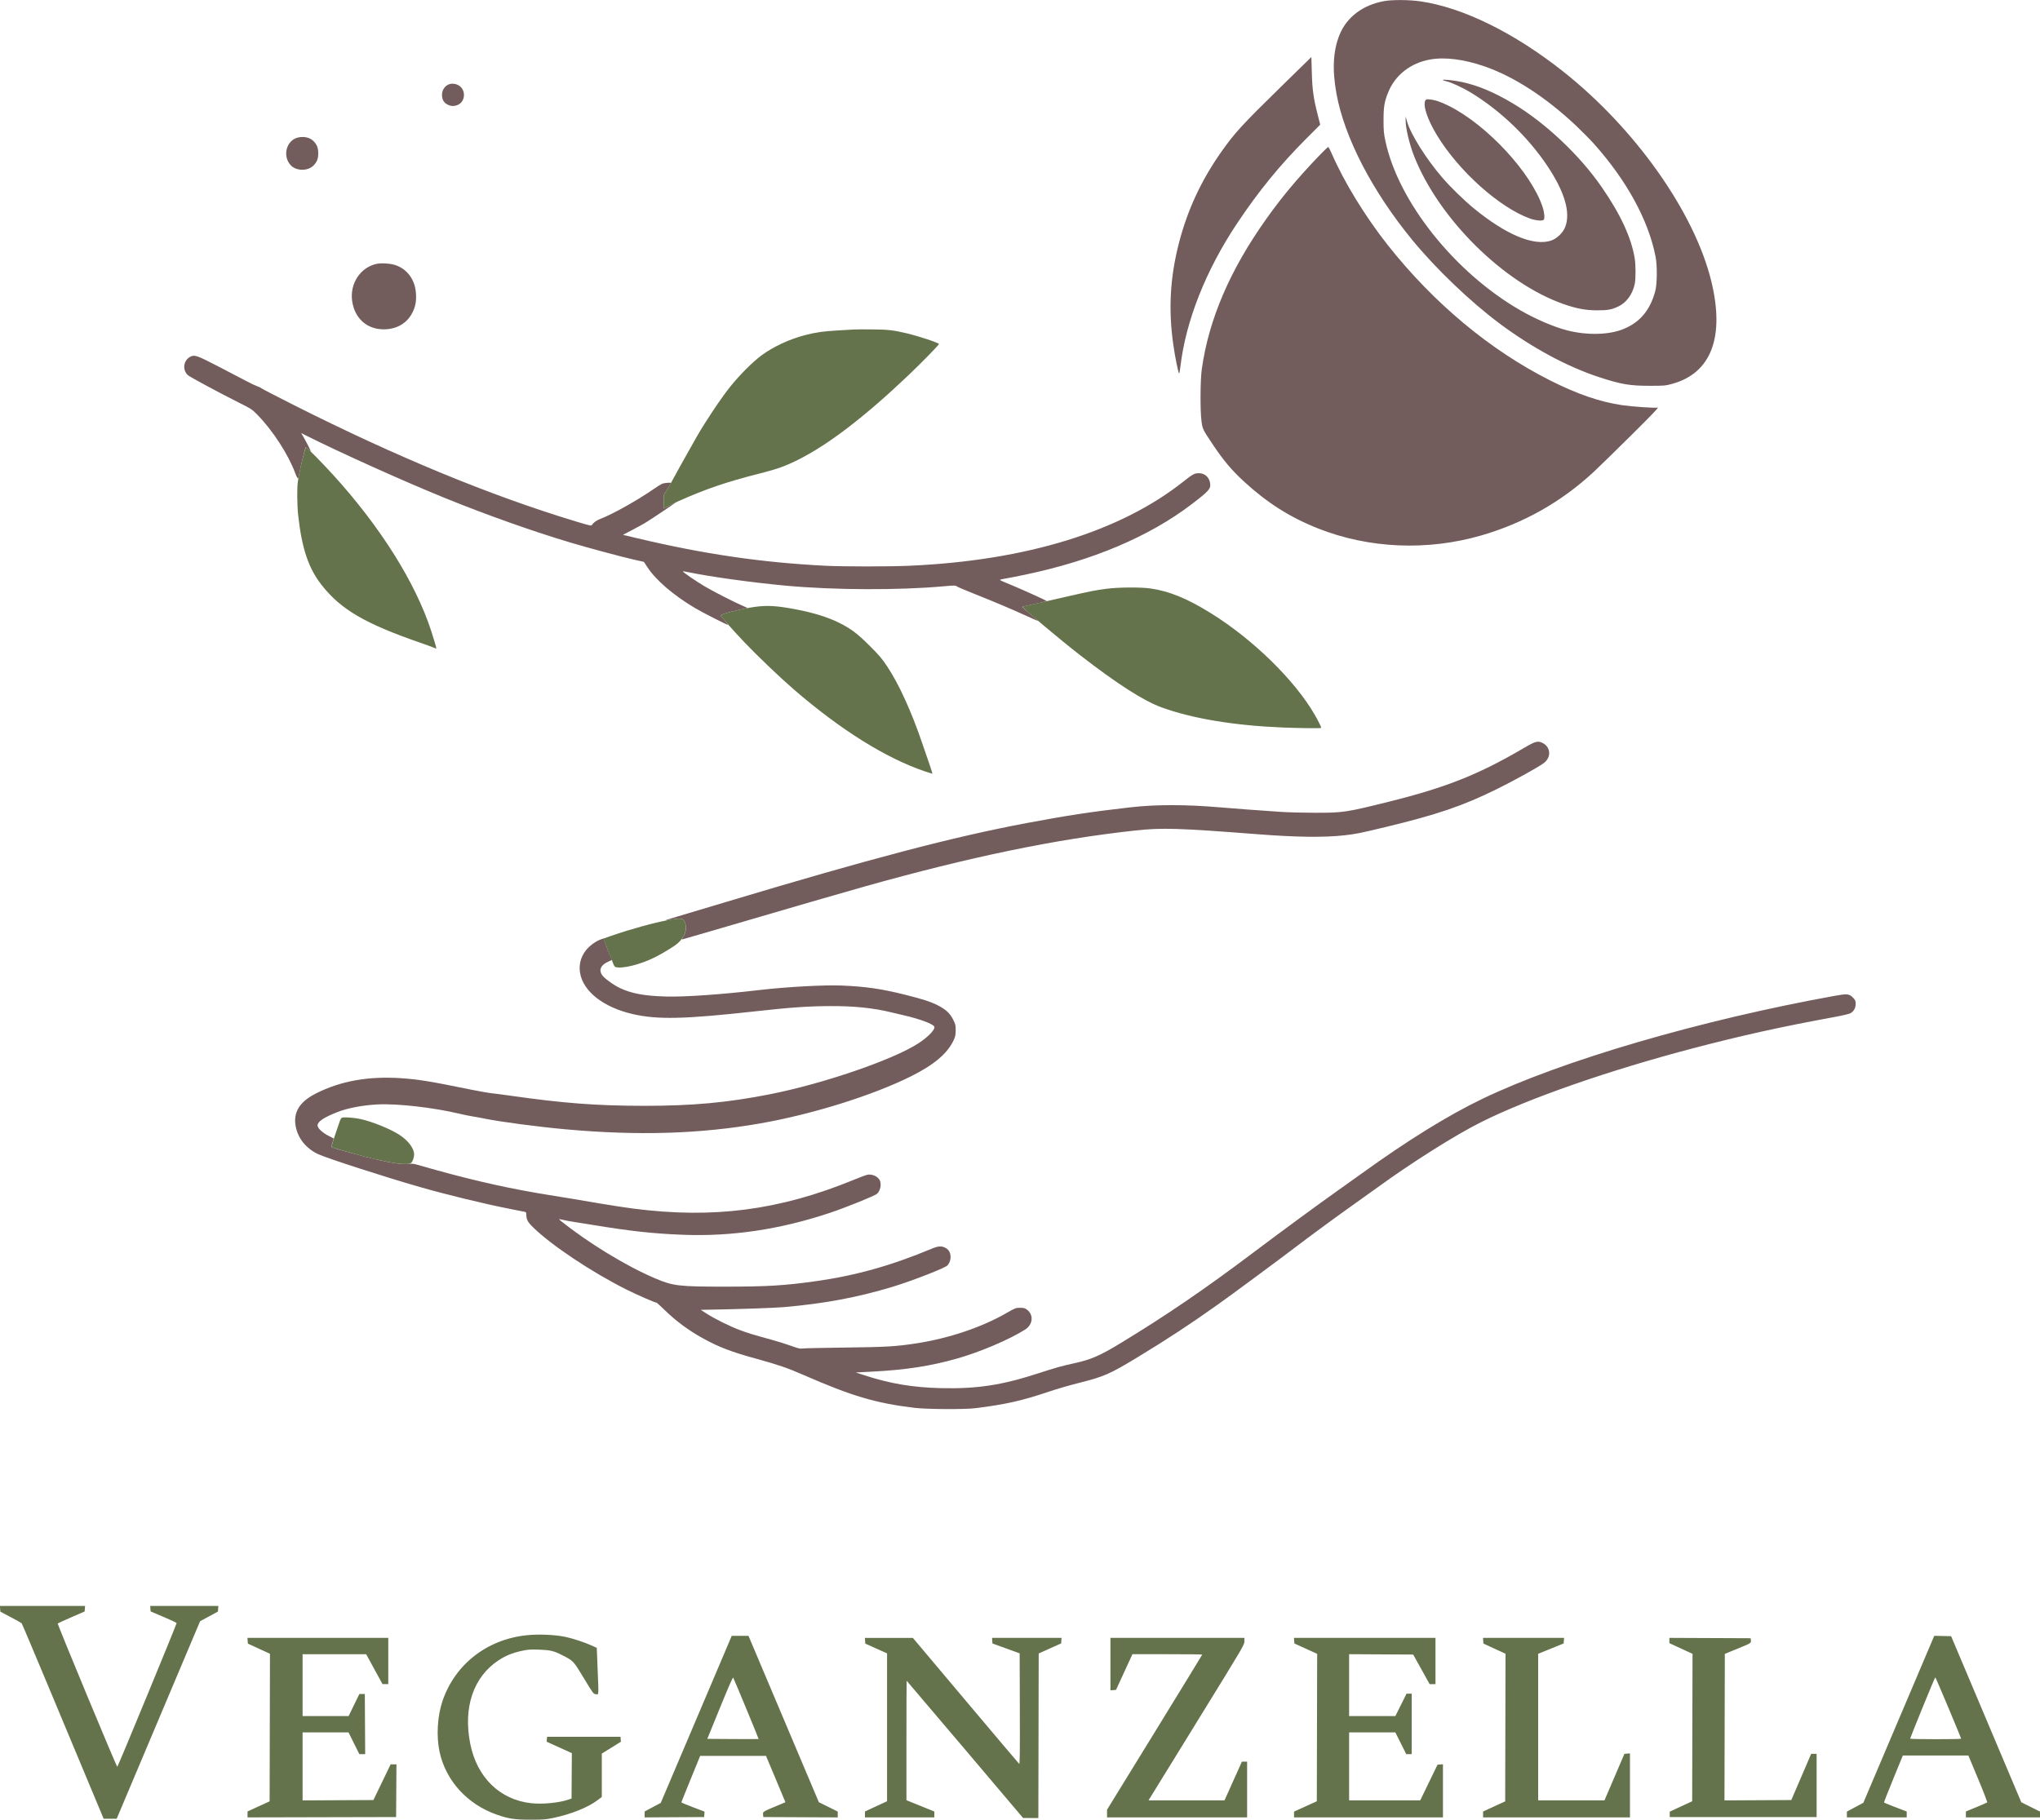 <svg width="967" height="863" viewBox="0 0 967 863" fill="none" xmlns="http://www.w3.org/2000/svg">
<g clip-path="url(#clip0_253_2)">
<path fill-rule="evenodd" clip-rule="evenodd" d="M656.16 0.515C646.034 2.344 638.466 8.026 635.019 16.386C631.897 23.961 631.419 33.096 633.544 44.604C637.378 65.368 650.498 90.666 669.383 113.713C680.515 127.298 696.901 142.993 710.745 153.332C726.247 164.908 742.928 173.897 758.128 178.865C768.443 182.236 772.525 182.932 781.981 182.928C788.841 182.926 789.407 182.879 792.457 182.057C811.15 177.016 817.707 159.847 811.137 133.141C803.107 100.497 775.065 60.864 740.853 33.807C717.733 15.521 693.495 3.6 673.454 0.657C668.15 -0.121 660.051 -0.188 656.16 0.515ZM607.018 41.324C588.704 59.242 585.109 63.173 578.792 72.184C569.396 85.587 562.95 99.448 558.918 114.927C554.629 131.392 553.77 146.731 556.192 163.606C557.001 169.24 558.487 176.632 558.899 177.071C559.026 177.207 559.312 175.762 559.533 173.859C562.043 152.268 571.554 128.203 586.362 105.977C596.518 90.732 606.752 78.188 619.187 65.744L625.81 59.116L624.59 54.313C622.589 46.436 622.059 42.612 621.827 34.392L621.62 27.037L607.018 41.324ZM677.833 28.226C668.588 29.9 661.314 35.621 658.002 43.822C656.231 48.206 655.822 50.667 655.824 56.899C655.826 61.965 655.936 63.224 656.695 66.814C662.79 95.642 689.631 129.321 720.738 147.171C728.097 151.394 736.735 155.091 742.908 156.66C752.439 159.082 762.844 158.81 769.691 155.959C777.458 152.725 782.175 147.068 784.619 138.055C785.534 134.683 785.614 126.033 784.772 121.697C781.422 104.465 771.106 85.571 755.546 68.167C753.686 66.087 749.794 62.154 746.897 59.426C732.686 46.05 717.63 36.305 703.73 31.488C693.921 28.088 684.882 26.95 677.833 28.226ZM683.992 37.988C684.257 38.153 684.971 38.395 685.578 38.525C687.764 38.992 693.251 41.504 696.885 43.7C711.102 52.293 724.206 64.816 733.467 78.66C741.651 90.892 744.545 100.694 741.988 107.512C740.93 110.332 738.066 113.122 735.261 114.067C727.066 116.826 713.888 111.319 698.527 98.715C694.111 95.093 687.586 88.742 683.91 84.489C676.087 75.441 668.666 63.653 666.945 57.544L666.309 55.288L666.287 56.738C666.23 60.572 668.012 68.181 670.363 74.147C682.05 103.799 712.986 134.376 741.243 144.205C747.287 146.308 751.572 147.115 756.839 147.141C761.998 147.167 763.881 146.836 767.064 145.342C770.994 143.497 773.865 139.559 774.903 134.592C775.395 132.239 775.398 125.747 774.91 122.664C773.34 112.763 768.173 101.59 759.132 88.549C748.641 73.417 732.443 58.168 717.199 49.073C708.154 43.676 700.66 40.531 692.856 38.854C689.083 38.044 683.15 37.464 683.992 37.988ZM212.74 40.014C210.758 40.805 209.517 42.74 209.517 45.041C209.517 47.179 210.374 48.677 212.107 49.565C213.818 50.443 215.36 50.477 217.122 49.677C220.795 48.009 220.878 42.305 217.258 40.391C215.793 39.615 214.095 39.474 212.74 40.014ZM675.644 47.649C674.396 49.981 676.629 56.683 681.115 64.071C691.468 81.123 710.739 98.395 725.25 103.628C727.853 104.567 731.082 104.867 731.722 104.23C732.337 103.617 732.096 100.764 731.2 98.076C725.813 81.901 705.021 59.419 687.054 50.338C683.186 48.383 680.276 47.379 677.82 47.152C676.217 47.003 675.958 47.062 675.644 47.649ZM141.504 65.145C135.849 66.277 133.694 73.829 137.753 78.288C140.371 81.163 145.929 81.237 148.662 78.432C150.26 76.792 150.852 75.241 150.852 72.696C150.852 70.158 150.26 68.6 148.681 66.979C147.003 65.257 144.343 64.577 141.504 65.145ZM624.449 74.698C614.463 85.226 607.555 93.525 600.323 103.683C583.058 127.935 572.977 151.41 569.674 175.05C568.957 180.187 568.864 194.495 569.516 199.551C570.015 203.421 570.066 203.527 574.728 210.511C579.968 218.362 583.749 222.864 589.709 228.345C600.7 238.454 611.599 245.352 624.843 250.581C648.987 260.114 676.575 261.289 702.168 253.876C722.283 248.05 740.113 237.975 755.388 223.805C757.693 221.667 765.671 213.876 773.117 206.493C783.191 196.503 786.427 193.115 785.764 193.254C784.38 193.543 773.933 192.836 768.992 192.118C758.479 190.591 747.726 186.899 734.759 180.364C706.335 166.039 679.549 143.693 657.806 116.167C647.115 102.632 637.201 86.445 631.293 72.879C630.565 71.206 629.814 69.786 629.624 69.722C629.434 69.659 627.105 71.898 624.449 74.698ZM178.608 125.088C170.846 126.723 165.747 134.437 166.933 142.749C168.097 150.909 173.881 156.125 181.796 156.152C187.98 156.173 192.945 153.304 195.474 148.248C196.916 145.364 197.373 143.029 197.194 139.446C196.865 132.843 193.258 127.726 187.526 125.732C185.237 124.936 180.837 124.618 178.608 125.088ZM90.415 169.04C87.001 170.62 86.263 175.282 89.019 177.856C89.883 178.663 103.742 186.134 113.139 190.857C119.204 193.906 119.516 194.111 122.045 196.703C129.37 204.214 136.621 215.412 139.962 224.374C140.605 226.097 141.164 227.078 141.38 226.862C141.439 226.803 141.788 225.168 142.156 223.227C142.813 219.761 144.643 212.423 144.919 212.147C144.997 212.069 145.565 212.496 146.183 213.095C146.801 213.694 147.306 214.08 147.306 213.952C147.306 213.648 145.027 209.197 143.764 207.036L142.77 205.334L145.28 206.596C161.371 214.685 191.709 228.337 210.967 236.155C230.804 244.209 252.798 252.014 270.438 257.262C279.305 259.9 294.643 264.024 300.483 265.34L305.225 266.408L306.814 268.844C310.859 275.043 319.055 282.108 329.283 288.212C332.79 290.305 344.458 296.263 345.05 296.263C345.186 296.263 344.508 295.357 343.543 294.249C342.579 293.141 341.693 292.071 341.577 291.873C341.337 291.464 345.519 290.193 350.991 289.012L354.406 288.274L352.31 287.362C347.898 285.441 338.112 280.443 334.099 278.062C329.785 275.503 323.472 271.162 323.713 270.92C323.788 270.846 324.885 271.002 326.151 271.269C336.496 273.445 356.549 276.223 372.617 277.705C395.224 279.79 426.106 279.914 447.167 278.004C452.322 277.536 452.954 277.534 453.453 277.979C453.757 278.251 457.488 279.849 461.743 281.529C470.498 284.987 480.047 289.031 487.288 292.348C489.991 293.587 492.203 294.547 492.203 294.482C492.203 294.416 490.454 292.889 488.315 291.088C486.176 289.288 484.472 287.776 484.528 287.728C484.583 287.681 487.167 287.094 490.269 286.422C493.372 285.751 496.016 285.112 496.145 285.001C496.358 284.819 481.573 278.18 476.325 276.101C475.127 275.626 474.079 275.128 473.996 274.994C473.913 274.86 474.966 274.574 476.336 274.36C477.706 274.145 481.945 273.317 485.756 272.521C517.76 265.837 544.614 254.497 564.728 239.172C573.145 232.76 574.017 231.768 573.612 229.067C573.193 226.272 571.067 224.374 568.356 224.374C566.166 224.374 565.474 224.744 560.901 228.368C531.037 252.031 486.521 265.741 431.443 268.238C421.538 268.687 399.572 268.685 390.829 268.234C360.836 266.687 333.671 262.708 302.359 255.273L295.271 253.59L299.487 251.397C301.807 250.19 304.596 248.666 305.686 248.01C308.752 246.164 320.077 238.573 320.077 238.364C320.077 238.261 318.844 238.844 317.337 239.659L314.597 241.14V237.94V234.741L316.22 232.123C317.113 230.684 318.119 229.193 318 229C317.863 228.778 316.753 228.874 315.61 228.992C314.019 229.156 313.358 229.487 309.932 231.84C301.88 237.37 290.278 243.871 284.659 246C282.726 246.732 281.332 247.736 280.591 248.93C280.305 249.392 279.446 249.2 272.855 247.206C232.401 234.961 188.033 216.644 139.248 192.046C131.182 187.979 124.329 184.428 124.018 184.154C123.709 183.88 122.766 183.417 121.923 183.126C121.081 182.834 119.086 181.9 117.491 181.05C115.895 180.2 109.959 177.103 104.299 174.169C93.536 168.588 92.344 168.148 90.415 169.04ZM722.454 354.603C701.059 367.176 685.629 373.332 658.688 380.044C638.017 385.195 636.659 385.399 623.232 385.374C617.736 385.364 610.556 385.177 607.276 384.959C597.642 384.318 584.645 383.355 578.75 382.845C562.136 381.407 548.126 381.393 535.718 382.804C517.438 384.882 505.86 386.64 486.562 390.271C451.775 396.815 412.668 407.086 344.091 427.69C332.568 431.152 321.365 434.504 319.197 435.139C317.028 435.774 315.304 436.343 315.365 436.405C315.426 436.466 316.748 436.294 318.302 436.023C323.182 435.172 323.899 435.349 324.767 437.624C325.527 439.612 325.228 441.946 323.952 443.999C323.182 445.238 323.096 445.53 323.542 445.391C323.852 445.294 330.924 443.244 339.256 440.834C347.588 438.426 357.234 435.604 360.691 434.565C367.635 432.477 400.4 422.99 409.525 420.425C459.937 406.254 500.143 397.925 538.123 393.783C550.798 392.401 558.511 392.635 595.995 395.54C614.678 396.987 627.909 397.142 637.576 396.026C642.865 395.416 644.593 395.067 656.432 392.222C681.236 386.261 693.351 382.136 709.617 374.11C717.496 370.223 728.842 363.948 731.661 361.918C735.282 359.311 735.214 354.537 731.526 352.448C729.119 351.084 727.983 351.354 722.454 354.603ZM283.065 446.197C277.016 449.552 274.023 455.042 274.935 461.11C276.268 469.98 285.991 477.638 299.983 480.837C311.744 483.527 324.387 483.24 357.951 479.523C374.883 477.648 383.167 477.073 393.73 477.038C404.974 477 413.774 477.902 422.367 479.974C424.522 480.494 427.374 481.169 428.704 481.474C435.967 483.141 442.174 485.457 442.871 486.76C443.511 487.955 440.025 491.641 435.412 494.647C423.403 502.472 390.238 513.856 364.907 518.85C344.689 522.836 328.052 524.355 304.927 524.326C282.791 524.298 266.731 523.071 241.911 519.513C238.897 519.081 235.021 518.577 233.296 518.392C231.572 518.208 226.93 517.396 222.982 516.589C204.09 512.726 198.323 511.781 190.338 511.24C174.639 510.175 161.465 512.521 149.756 518.467C141.91 522.452 138.869 527.463 140.198 534.218C141.298 539.811 145.053 544.462 150.661 547.18C154.461 549.021 182.331 558.035 199.041 562.827C211.73 566.467 230.142 570.938 241.75 573.199C245.562 573.941 248.862 574.6 249.083 574.662C249.305 574.725 249.487 575.252 249.488 575.834C249.492 578.213 250.109 579.394 252.657 581.899C261.294 590.393 280.422 603.149 296.929 611.424C302.056 613.994 310.487 617.672 311.252 617.672C311.378 617.672 313.089 619.237 315.054 621.149C320.486 626.437 326.392 630.801 333.223 634.577C340.778 638.753 346.644 640.994 358.596 644.27C368.648 647.025 373.314 648.626 380.676 651.845C403.871 661.987 415.075 665.311 433.538 667.528C439.354 668.226 457.342 668.327 462.387 667.689C477.014 665.841 484.331 664.184 497.596 659.713C501.005 658.564 507.169 656.778 511.295 655.742C523.339 652.72 526.1 651.515 539.152 643.58C553.786 634.684 564.192 627.849 577.299 618.526C583.946 613.798 605.932 597.556 613.401 591.858C621.064 586.011 633.952 576.55 642.572 570.446C646.295 567.809 650.864 564.542 652.725 563.185C668.985 551.335 689.783 538.215 702.017 532.09C724.73 520.72 762.719 507.481 802.771 496.977C825.701 490.964 844.769 486.745 869.121 482.296C873.153 481.559 876.582 480.763 877.146 480.433C878.525 479.625 879.343 478.411 879.55 476.866C879.795 475.041 879.508 474.147 878.294 472.96C876.511 471.216 875.552 471.116 870.097 472.099C806.209 483.614 740.317 502.877 702.512 521.091C686.296 528.905 667.244 540.704 645.473 556.418C643.345 557.954 638.559 561.367 634.836 564.003C624.813 571.1 606.846 584.293 593.609 594.275C571.395 611.026 552.421 623.971 531.297 636.786C521.399 642.791 517.186 644.631 509.448 646.329C503.06 647.731 500.61 648.417 492.042 651.2C474.782 656.806 462.997 658.591 445.948 658.181C432.659 657.862 421.95 656.063 409.847 652.118L405.657 650.753L413.393 650.356C429.368 649.537 441.053 647.733 453.771 644.123C464.68 641.026 478.534 635.111 485.985 630.37C489.627 628.053 490.059 623.456 486.863 621.019C485.805 620.212 485.368 620.09 483.525 620.093C481.474 620.096 481.266 620.176 477.114 622.563C465.238 629.393 449.69 634.615 434.183 636.982C424.574 638.449 419.956 638.715 400.016 638.949C389.467 639.072 380.462 639.28 380.004 639.411C379.393 639.585 378.076 639.252 375.074 638.163C372.821 637.346 368.844 636.091 366.237 635.373C356.846 632.787 354.666 632.124 350.699 630.648C345.989 628.896 338.798 625.333 334.906 622.823L332.168 621.057L336.195 620.985C351.111 620.721 366.849 620.177 371.65 619.76C390.916 618.087 406.63 615.141 423.224 610.093C432.384 607.307 448.053 601.198 449.097 600.006C451.321 597.467 451.042 593.436 448.534 591.886C446.551 590.66 444.938 590.697 441.726 592.041C422.538 600.072 405.536 604.838 386.639 607.486C371.923 609.548 363.677 610.049 344.252 610.062C321.691 610.078 319.075 609.77 310.407 606.075C296.654 600.214 278.602 589.178 265.603 578.685C264.632 577.901 264.694 577.894 267.275 578.49C268.394 578.748 270.397 579.119 271.727 579.314C273.057 579.509 277.118 580.159 280.752 580.76C298.758 583.736 309.472 584.912 323.623 585.462C346.843 586.366 369.741 582.958 393.339 575.086C400.892 572.567 414.69 566.989 415.722 566.038C417.247 564.632 417.877 561.85 417.119 559.858C416.357 557.852 413.359 556.48 410.964 557.041C410.349 557.185 407.454 558.284 404.528 559.483C369.44 573.869 337.996 577.949 300.092 573.037C296.635 572.589 289.963 571.571 285.265 570.775C270.268 568.235 267.527 567.779 259.962 566.57C242.851 563.835 226.458 560.216 207.306 554.943C203.115 553.79 198.815 552.578 197.752 552.251C196.238 551.786 195.182 551.693 192.894 551.823C189.781 552.001 186.489 551.567 180.023 550.128C173.033 548.572 157.731 544.383 157.215 543.884C157.08 543.754 157.261 542.798 157.618 541.761C157.975 540.723 158.231 539.842 158.186 539.803C158.141 539.764 157.089 539.224 155.848 538.602C152.813 537.08 150.53 534.945 150.53 533.627C150.53 531.82 153.434 529.86 159.893 527.306C164.739 525.39 171.808 524.039 178.937 523.667C188.251 523.181 205.457 525.131 217.774 528.068C219.922 528.58 222.75 529.159 224.059 529.353C225.368 529.547 228.107 530.051 230.146 530.472C237.05 531.899 255.478 534.321 268.097 535.46C302.393 538.554 331.727 537.673 360.208 532.692C384.886 528.377 413.356 519.504 431.605 510.441C442.798 504.882 449.212 499.442 452.129 493.032C452.823 491.507 452.995 490.635 453.015 488.545C453.038 486.168 452.937 485.743 451.822 483.484C450.371 480.547 448.407 478.678 444.82 476.82C441.304 474.999 437.726 473.829 428.957 471.632C417.861 468.851 410.227 467.748 398.888 467.286C390.658 466.95 372.83 467.924 360.208 469.399C341.845 471.544 324.746 472.741 315.887 472.502C305.454 472.221 299.366 471.103 293.807 468.448C290.62 466.926 286.244 463.71 285.315 462.207C283.784 459.728 284.817 457.566 288.296 455.973L290.091 455.152L289.586 453.964C289.308 453.311 288.527 451.399 287.85 449.714C286.274 445.794 286.235 444.995 286 445C286 445 284.364 445.477 283.065 446.197Z" fill="#735C5C"/>
<path fill-rule="evenodd" clip-rule="evenodd" d="M404.851 156.225C403.876 156.286 400.359 156.492 397.035 156.682C390.098 157.079 386.827 157.553 381.451 158.939C374.265 160.792 366.463 164.436 360.952 168.514C356.72 171.645 350.525 177.855 346.069 183.432C341.754 188.831 334.114 200.27 330.124 207.304C325.314 215.786 317.821 229.242 317.821 229.399C317.821 229.478 317.095 230.712 316.209 232.142L314.597 234.74V237.963V241.184L316.309 240.205C317.25 239.666 319.68 238.484 321.708 237.577C334.323 231.936 344.438 228.48 359.461 224.676C368.381 222.418 372.176 221.074 378.334 217.991C392.687 210.806 409.918 197.598 430.642 177.895C436.594 172.236 444.837 163.814 445.074 163.149C445.259 162.628 435.515 159.378 429.667 158.01C423.27 156.513 421.254 156.282 413.876 156.196C409.887 156.15 405.826 156.163 404.851 156.225ZM143.819 215.911C142.787 219.853 141.601 225.512 141.166 228.564C140.744 231.533 140.838 239.756 141.347 244.361C143.099 260.203 146.263 269.543 152.591 277.551C161.64 289.004 173.054 295.678 198.951 304.664C202.448 305.877 205.615 307.034 205.99 307.234C206.364 307.435 206.726 307.544 206.793 307.477C206.938 307.332 206.041 304.202 204.456 299.326C196.973 276.296 180.401 249.884 157.934 225.179C152.978 219.73 145.501 212.123 145.1 212.123C144.941 212.123 144.364 213.828 143.819 215.911ZM524.436 279.172C519.039 279.888 517.213 280.249 505.741 282.86C500.688 284.01 493.944 285.543 490.752 286.265C487.561 286.987 484.818 287.618 484.655 287.667C484.101 287.834 502.526 303.321 512.102 310.737C529.773 324.423 542.154 332.344 550.724 335.446C565.28 340.716 584.862 343.974 607.759 344.936C615.59 345.264 626.294 345.377 626.294 345.13C626.294 344.678 624.778 341.615 623.217 338.911C613.746 322.503 593.92 303.119 573.914 290.704C562.762 283.784 554.196 280.277 545.378 279.024C540.638 278.35 530.062 278.425 524.436 279.172ZM358.112 287.71C351.981 288.505 341.189 291.217 341.577 291.866C342.189 292.891 347.948 299.349 352.938 304.606C358.926 310.913 369.945 321.433 376.327 326.936C398.667 346.198 419.998 359.521 438.517 365.78C440.281 366.376 441.82 366.864 441.937 366.864C442.055 366.864 441.53 365.086 440.772 362.914C440.013 360.743 438.354 355.919 437.084 352.195C432.002 337.289 426.103 324.356 420.617 316.089C418.064 312.243 416.832 310.788 412.283 306.245C406.47 300.438 403.414 298.127 397.889 295.359C392.402 292.609 385.348 290.427 376.823 288.842C368.08 287.215 363.888 286.962 358.112 287.71ZM316.37 436.337C310.12 437.459 298.87 440.573 289.939 443.652C287.811 444.385 286.04 445.004 286.002 445.027C285.964 445.051 286.849 447.312 287.967 450.051C289.086 452.792 290.266 455.784 290.59 456.703C290.986 457.828 291.396 458.431 291.848 458.552C295.125 459.432 303.645 457.296 310.407 453.899C314.342 451.922 319.477 448.785 321.205 447.302C324.509 444.466 325.918 440.638 324.767 437.623C323.853 435.229 323.143 435.121 316.37 436.337ZM162.436 529.874C161.752 529.992 161.493 530.36 160.929 532.016C160.554 533.116 159.509 536.182 158.606 538.829C157.703 541.476 157.075 543.75 157.212 543.882C157.492 544.152 166.758 546.837 172.609 548.343C185.766 551.73 193.525 552.749 194.991 551.283C195.661 550.613 196.296 548.714 196.299 547.371C196.305 544.572 193.599 540.91 189.517 538.197C185.23 535.346 175.959 531.599 170.514 530.516C167.825 529.981 163.704 529.653 162.436 529.874ZM0.062 762.806L0.161 764.16L5.062 766.755C7.758 768.182 10.099 769.495 10.266 769.672C10.432 769.849 16.108 783.268 22.878 799.492C29.648 815.715 38.325 836.496 42.159 845.672L49.131 862.355H52.219H55.307L75.075 815.53L94.844 768.705L99.076 766.414L103.308 764.122L103.407 762.787L103.506 761.452H87.352H71.199L71.298 762.758L71.397 764.063L77.605 766.696C81.02 768.144 83.776 769.44 83.73 769.575C82.545 773.055 55.826 837.807 55.602 837.738C55.169 837.605 27.113 770.057 27.37 769.763C27.48 769.636 30.397 768.304 33.851 766.803L40.13 764.075L40.229 762.763L40.329 761.452H20.146H-0.037L0.062 762.806ZM249.647 775.346C230.793 777.313 215.611 789.196 209.737 806.584C207.33 813.712 206.778 823.286 208.355 830.601C211.305 844.288 221.45 855.459 235.404 860.382C241.031 862.367 244.059 862.821 251.581 862.808C257.662 862.797 258.767 862.708 262.45 861.931C270.713 860.188 278.559 857.046 283.089 853.666L285.265 852.042V841.757V831.471L289.795 828.656L294.324 825.842L294.227 824.675L294.129 823.509H276.723H259.317L259.22 824.666L259.123 825.823L265.096 828.534L271.068 831.246L270.994 842.013L270.921 852.78L269.637 853.225C264.962 854.843 257.035 855.599 251.514 854.953C236.839 853.235 226.091 842.682 222.92 826.878C219.457 809.627 224.371 795.115 236.35 787.215C239.702 785.003 242.965 783.689 247.51 782.719C250.392 782.104 251.502 782.029 255.568 782.174C260.792 782.36 262.555 782.779 266.408 784.751C271.889 787.554 271.722 787.377 276.741 795.679C281.258 803.151 281.295 803.2 282.47 803.299C283.895 803.42 283.811 804.688 283.274 791.141L282.885 781.34L280.519 780.247C277.415 778.812 271.257 776.779 268.02 776.121C262.852 775.069 255.338 774.753 249.647 775.346ZM346.34 776.845C346.065 777.51 338.497 795.333 329.521 816.452L313.202 854.849L309.387 856.876L305.572 858.903V860.31V861.717L319.674 861.633L333.776 861.549L333.869 860.26L333.962 858.97L328.47 856.882C325.449 855.733 322.978 854.702 322.978 854.591C322.978 854.479 324.985 849.471 327.438 843.462L331.899 832.535H347.499H363.098L367.696 843.496C370.224 849.525 372.293 854.477 372.294 854.502C372.294 854.527 370.808 855.167 368.991 855.924C361.355 859.105 361.605 858.954 361.719 860.329L361.819 861.549L379.467 861.633L397.115 861.716V860.334V858.952L392.632 856.729L388.15 854.505L371.475 815.071L354.8 775.636H350.82H346.839L346.34 776.845ZM900.068 815.199L883.262 854.779L879.361 856.875L875.46 858.97L875.459 860.34L875.457 861.71H889.64H903.823V860.32V858.929L898.496 856.891C895.567 855.77 893.117 854.764 893.052 854.655C892.988 854.546 894.969 849.489 897.456 843.416L901.976 832.374H917.511H933.047L937.641 843.372C940.167 849.421 942.114 854.479 941.966 854.611C941.818 854.744 939.485 855.764 936.781 856.879L931.866 858.906V860.308V861.71H949.433H967V860.331V858.952L962.568 856.748L958.136 854.544L941.504 815.171L924.872 775.797L920.873 775.708L916.874 775.618L900.068 815.199ZM117.391 777.958L117.49 779.313L122.73 781.723L127.969 784.132L127.887 819.116L127.805 854.1L122.567 856.501L117.329 858.902V860.307V861.713L152.544 861.631L187.759 861.549L187.844 849.057L187.928 836.565H186.549H185.171L181.086 845.027L177.001 853.49L160.22 853.573L143.438 853.657V837.535V821.413H154.325H165.212L167.774 826.571L170.337 831.729H171.718H173.1L173.016 817.464L172.932 803.199H171.642H170.353L167.8 808.438L165.246 813.676H154.342H143.438V799.008V784.34L158.507 784.349L173.576 784.357L177.444 791.433L181.312 798.508L182.682 798.516L184.052 798.525V787.564V776.603H150.672H117.292L117.391 777.958ZM410.07 777.956L410.169 779.31L415.326 781.627L420.484 783.944V818.998V854.052L415.246 856.481L410.008 858.912V860.311V861.71H426.447H442.886V860.317V858.923L436.278 856.246L429.67 853.568V825.241C429.67 809.66 429.712 796.913 429.762 796.913C429.812 796.913 442.25 811.555 457.402 829.451L484.95 861.988L488.575 862.011L492.2 862.033L492.282 823.012L492.364 783.992L497.683 781.602L503.001 779.213L503.1 777.908L503.199 776.603H486.723H470.247L470.347 777.927L470.445 779.251L476.892 781.59L483.339 783.929L483.421 810.288C483.487 831.412 483.423 836.58 483.099 836.311C482.876 836.125 471.453 822.621 457.713 806.3L432.732 776.626L421.352 776.615L409.971 776.603L410.07 777.956ZM526.37 789.033V801.463L527.69 801.364L529.01 801.265L532.904 792.803L536.799 784.34H553.342C562.441 784.34 569.885 784.421 569.885 784.519C569.885 784.617 559.732 801.208 547.322 821.386L524.759 858.074V859.892V861.71H557.959H591.159V848.493V835.276H589.924H588.689L584.56 844.463L580.431 853.651H562.429H544.428L545.757 851.475C546.489 850.278 556.713 833.683 568.478 814.598C589.466 780.552 589.87 779.866 589.87 778.25V776.603H558.12H526.37V789.033ZM613.463 777.927L613.561 779.25L618.962 781.705L624.363 784.16L624.28 819.113L624.198 854.066L618.801 856.518L613.403 858.97L613.402 860.34L613.4 861.71H648.696H683.991V849.119V836.528L682.7 836.627L681.409 836.726L677.31 845.189L673.211 853.651H656.36H639.509V837.532V821.413H650.467H661.424L664.007 826.571L666.589 831.729H667.877H669.164V817.384V803.038H667.951H666.737L664.084 808.357L661.431 813.676H650.47H639.509V799.005V784.334L654.692 784.418L669.875 784.501L673.772 791.513L677.669 798.525H679.057H680.446V787.564V776.603H646.905H613.363L613.463 777.927ZM703.071 777.947L703.17 779.291L708.409 781.703L713.649 784.115L713.567 819.117L713.485 854.119L708.247 856.521L703.009 858.923V860.316V861.71H737.821H772.633V846.54V831.37L771.323 831.469L770.013 831.568L765.279 842.606L760.545 853.643L744.832 853.647L729.118 853.651V818.899V784.147L735.162 781.693L741.205 779.24L741.304 777.921L741.404 776.603H722.188H702.972L703.071 777.947ZM791.328 777.85V779.102L796.809 781.629L802.291 784.156L802.208 819.113L802.126 854.07L796.808 856.533L791.489 858.997V860.273V861.549H826.301H861.113V846.559V831.568H859.824H858.535L853.824 842.529L849.113 853.49L833.274 853.573L817.434 853.657L817.517 818.923L817.598 784.189L823.226 781.882C830.186 779.029 830.073 779.098 829.947 777.797L829.847 776.764L810.588 776.681L791.328 776.598V777.85ZM341.287 809.73L335.283 824.476L347.392 824.56C354.052 824.607 359.546 824.6 359.601 824.545C359.698 824.449 348.074 796.382 347.549 795.445C347.379 795.141 345.255 799.986 341.287 809.73ZM911.293 809.727C908.065 817.662 905.427 824.263 905.429 824.395C905.436 824.701 929.609 824.717 929.609 824.411C929.609 823.939 917.569 795.301 917.37 795.301C917.255 795.301 914.52 801.793 911.293 809.727Z" fill="#64734B"/>
</g>
<defs>
<clipPath id="clip0_253_2">
<rect width="967" height="863" fill="white"/>
</clipPath>
</defs>
</svg>

